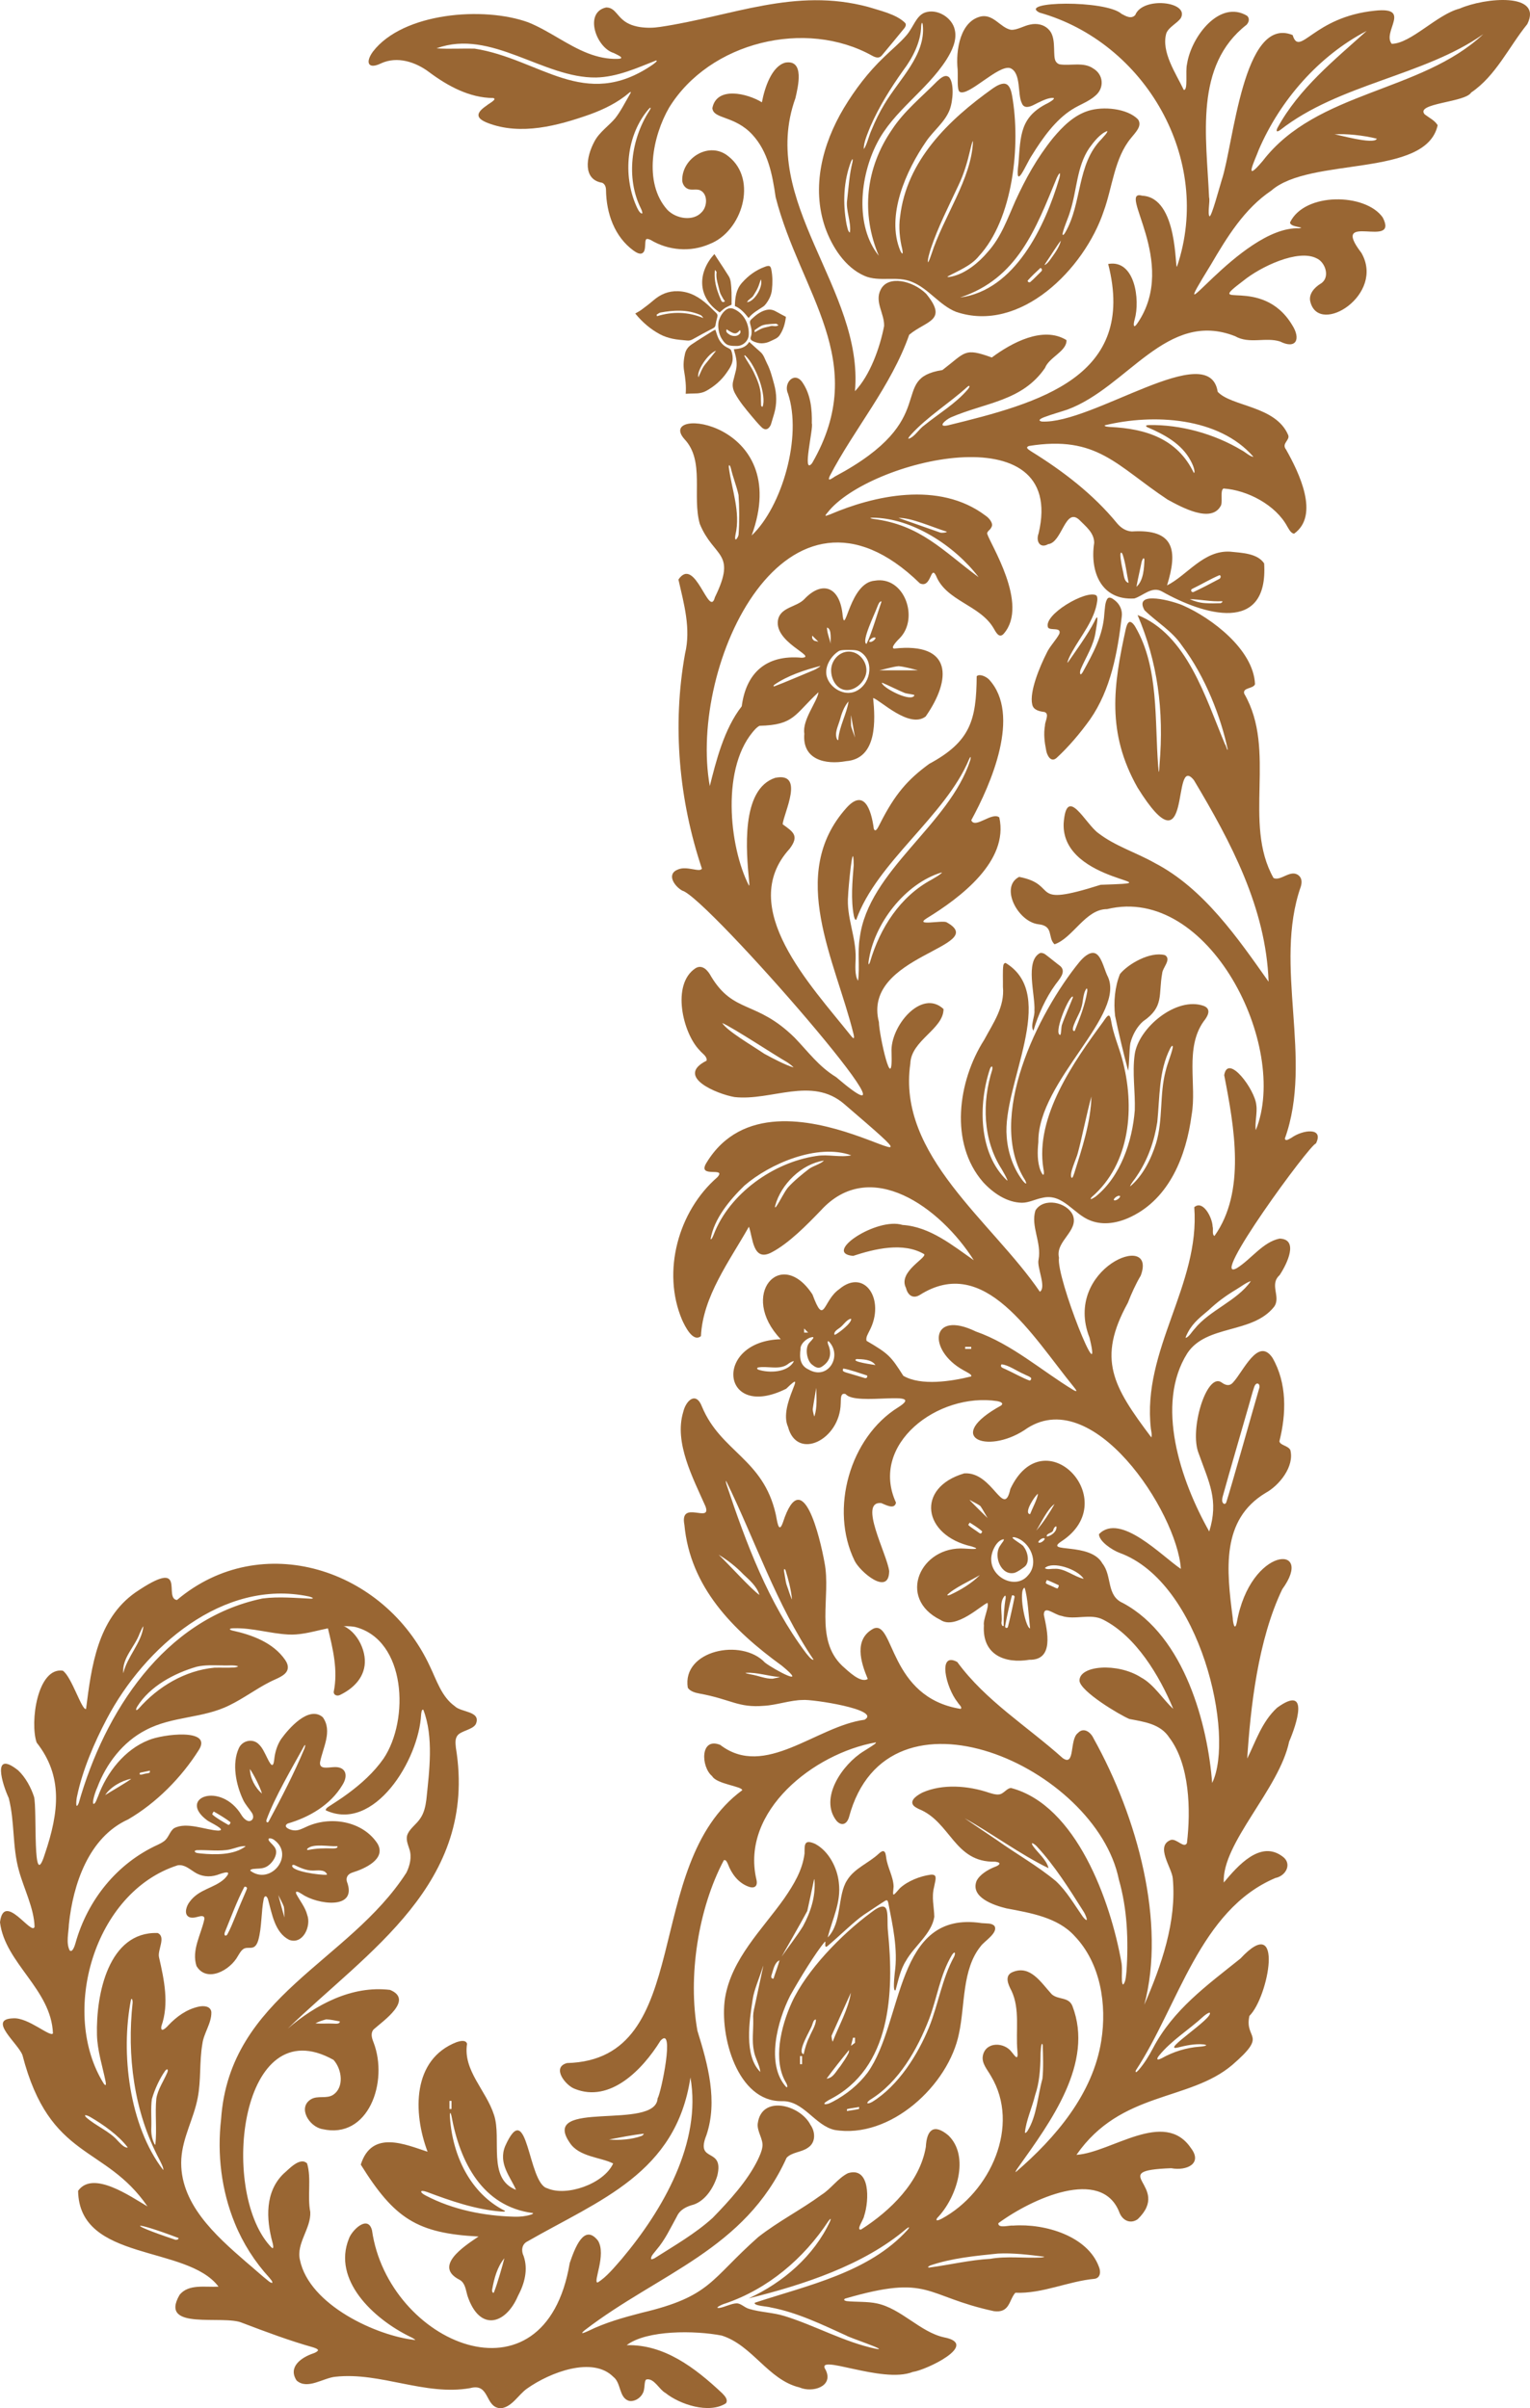 <?xml version="1.0" encoding="UTF-8"?>
<svg id="Layer_1" xmlns="http://www.w3.org/2000/svg" version="1.1" viewBox="0 0 429.059 675.416">
  <!-- Generator: Adobe Illustrator 29.3.1, SVG Export Plug-In . SVG Version: 2.1.0 Build 151)  -->
  <g id="Layer_1_copy_2">
    <g>
      <g>
        <path d="M332.903,17.828c1.219-7.61,9.158-18.006,16.822-13.396.703.67.614,1.62-.108,2.48-14.791,11.509-11.293,31.439-10.554,48.44.339.991-.51,4.598.142,5.342.642-.158,2.693-7.908,3.419-10.252,3.309-9.849,5.966-46.253,19.87-40.613,1.979,6.431,5.705-5.088,23.099-6.833,10.513-1.134,1.923,5.934,4.687,9.296,5.389-.058,12.691-8.255,19.041-9.879,7.126-3.115,23.432-4.594,18.98,4.352-5.207,6.423-8.804,14.497-15.738,19.183-1.67,2.822-15.82,2.953-13.032,6.129,1.275.974,2.826,1.699,3.633,3.043-3.233,14.806-35.752,8.753-46.658,18.342-7.532,5.065-12.415,13.042-16.916,20.733-14.656,23.847,8.215-10.905,24.724-10.16,1.184-.212.348-.222-.312-.395-.757-.197-2.118-.37-2.246-1.236,4.079-8.554,21.182-8.281,26.001-1.42,4.744,9.129-15.148-2-5.992,9.92,6.754,11.664-11.705,23.343-14.269,13.865-.664-2.208,1.09-4.153,2.879-5.226,2.77-1.72,1.291-6.072-1.2-7.112-5.166-2.629-15.631,2.33-20.572,6.357-11.372,8.63,5.23-1.844,13.76,12.369,2.496,3.904,1.141,6.901-3.391,4.617-4.099-1.298-8.62.802-12.616-1.487-19.167-7.543-30.1,14.29-46.976,20.571-1.897.642-4.405,1.339-6.261,2.039-1.266.44-2.289,1.035-.988,1.324,14.211.813,47.009-23.483,49.348-8.338,3.913,4.195,16.261,3.887,19.761,12.116.601,1.482-1.963,2.336-.591,4.077,3.647,6.468,9.486,18.42,2.267,23.59-.895-.062-1.457-1.256-1.92-1.999-3.21-5.998-11.142-10.222-17.9-10.662-.944.581-.247,3.178-.657,4.667-2.584,5.342-11.244.495-15.032-1.571-14.364-9.526-19.701-18.097-38.86-15.024-1.204.473-.004,1.051.636,1.521,8.871,5.486,17.415,12.003,24.133,20.23,1.068,1.236,2.43,2.141,4.093,2.225,12.017-.767,12.889,5.393,9.865,15.126,5.664-2.831,10.244-9.926,17.733-9.461,3.183.338,7.62.429,9.499,3.299,1.232,19.956-16.986,14.452-28.633,7.876-2.821-1.601-5.233,1.163-7.763,1.954-9.252.578-12.523-7.459-11.266-15.612-.019-2.854-2.362-4.588-4.241-6.501-3.929-3.48-4.742,6.451-8.674,6.881-2.244,1.287-3.52-.749-2.671-3.034,8.107-34.235-47.752-20.531-59.156-5.869-1.28,1.454-.307.869.764.522,11.95-5.12,30.401-9.511,43.49.366.994.654,2.336,2.187,1.674,3.255-.387.874-1.139,1.014-1.21,1.781.744,2.769,11.864,19.803,4.679,28.073-1.325,1.522-2.251-.491-2.875-1.538-3.83-6.54-13.314-7.588-16.146-14.746-1.574-3.072-1.265,3.7-4.519,2.175-37.314-36.413-65.057,22.62-58.912,56.862,1.711-6.801,3.96-15.987,8.961-22.382,1.202-9.26,6.775-14.538,16.808-13.615,4.762-.199-8.472-4.444-6.516-11.108,1.043-3.106,5.102-3.146,7.225-5.286,4.997-5.332,10.097-3.683,10.803,4.738.726,5.354,2.018-9.455,8.999-9.954,8.278-1.383,12.491,10.5,7.007,16.102-.476.481-2.783,2.737-1.598,2.945,16.448-1.84,16.114,8.652,8.853,19.04-4.595,3.517-12.759-4.619-14.733-5.187.588,5.991,1.275,17.039-7.591,17.717-5.713,1.047-12.35-.344-11.707-7.716-.632-3.858,3.653-9.001,3.977-11.622-6.746,6.241-6.736,9.199-16.539,9.421-.374.196-.713.46-1.026.765-9.968,10.312-7.498,33.293-1.936,44.055.198.025.046-.965.04-1.237-.797-8.254-2.391-25.737,7.283-28.981,8.45-1.75,2.424,9.862,2.122,13.011,2.908,2.132,4.763,3.164,1.954,6.881-15.017,16.465,5.931,38.259,17.146,52.377.815,1.042,1.111,1.013.79-.375-5.036-20.604-18.708-44.772-2.011-63.459,4.844-5.403,6.929.118,7.685,5.859.538,1.303,1.36-.786,1.74-1.449,4.16-8.246,7.751-12.368,13.805-16.777,11.616-6.26,13.199-12.313,13.309-24.567.74-.755,2.555.016,3.453.904,9.089,9.858.535,29.372-4.976,39.482,1.041,2.521,5.796-2.434,7.861-.801,2.715,12.237-10.833,22.467-20.346,28.294-3.629,2.283,4.216.5,5.522,1.097,12.602,6.923-23.822,9.176-18.938,28.018.029,3.426,3.983,21.364,3.543,8.452-.421-7.214,8.406-17.918,14.581-12.111,0,5.659-9.12,8.764-9.311,15.3-3.761,25.743,22.948,44.316,36.327,63.993,1.927-1.245-.93-6.941-.364-9.016.895-4.884-2.257-9.313-.885-13.78,2.248-3.723,8.783-2.406,10.487,1.278,1.769,4.504-4.975,7.291-3.879,11.963-.891,5.46,12.617,39.091,8.565,22.439-7.616-19.424,19.177-30.277,14.359-17.407-1.375,2.29-2.651,5.13-3.603,7.6-8.708,15.832-4.212,23.425,6.578,37.769.235-.688-.025-1.705-.135-2.469-2.515-22.212,13.844-40.241,12.174-62.093,2.437-2.136,5.063,2.9,5.148,5.43.26.765-.247,2.235.518,2.635,8.829-12.391,5.585-30.435,2.729-45.099,1.017-6.216,8.665,4.073,9.006,8.414.328,2.051-.475,5.129-.144,7.002,9.509-23.376-13.183-68.936-41.687-61.983-6.069-.043-9.591,8.126-14.761,9.866-2.017-1.933-.098-5.165-4.558-5.628-5.769-.728-10.842-10.496-5.366-13.274,11.573,2.218,2.097,8.795,22.869,2.213,23.017-.765-11.015-.088-10.386-17.176.789-11.193,6.1.18,9.804,2.746,4.697,3.607,10.569,5.384,15.687,8.287,13.853,7.173,23.489,21.319,31.982,33.325-.723-20.696-10.591-39.211-20.937-56.517-6.454-8.06-.147,27.233-15.814,2.07-8.752-15.497-6.742-28.729-3.314-44.396.178-.763.492-1.97,1.148-2.071.569-.009,1.274.861,1.596,1.486,6.594,11.36,5.345,26.049,6.361,39.048.092.228.067,1.597.209,1.506.056,0,.165-1.523.161-1.952,1.325-15.382-.606-29.02-6.153-42.012,13.834,5.474,19.014,23.078,24.527,36.27.253.147.577,1.839.769,1.485-1.852-8.823-6.171-20.367-12.901-29.255-2.731-4.043-7.067-6.542-10.45-9.853-3.272-5.795,8.476-2.462,11.033-1.227,7.637,3.394,19.518,12.172,19.96,21.97-.455,1.348-3.572.896-3.019,2.677,9.216,15.939-.509,36.189,8.208,51.691,2.061.973,4.809-2.591,7.067-.71.893.76.927,1.891.603,3.054-7.831,22.298,3.578,48.345-4.492,70.737.24.916,1.285.029,1.839-.22,3.163-2.28,9.234-3.062,6.865,1.615-1.403-.163-30.529,39.584-22.132,34.918,3.989-2.493,7.29-7.324,11.946-8.265,5.455.142,2.134,7.052.012,10.248-2.985,2.693.482,6.101-1.565,8.895-6.089,7.652-18.919,4.88-24.305,12.989-9.077,14.343-1.96,35.678,6.135,50.011,2.74-8.846-.074-13.74-2.964-21.904-2.677-6.59,2.19-22.59,6.319-19.973,1.03.774,2.267,1.32,3.341.054,2.886-3.096,7.004-12.833,11.034-6.895,4.124,7.156,3.884,15.729,1.945,23.429.23,1.148,2.42,1.184,3.067,2.44,1.191,4.597-3.083,9.941-6.978,12.056-12.455,7.552-10.938,21.44-9.162,35.129,0,.871.52,3.958,1.13,1.164,3.824-21.464,22.036-22.085,12.747-9.31-6.869,14.292-8.923,33.438-9.83,47.488,2.356-4.711,4.077-10.293,8.381-14.254,9.332-6.766,5.358,4.918,3.376,9.51-2.785,13.332-18.894,28.453-18.334,39.523,3.952-4.733,10.297-11.998,16.495-7.3,2.732,1.966,1.014,5.41-2.009,6.019-21.245,8.989-27.171,35.715-39.143,53.96-.175.658.074.676.727-.042,1.606-1.824,2.911-3.967,4.059-6.134,5.705-10.873,15.013-17.554,24.554-25.197,12.409-13.355,7.864,10.868,2.509,16.085-1.489,6.798,5.45,4.895-4.808,13.765-12.131,10.29-31.224,7.249-43.692,25.212,9.81-.649,24.634-12.97,32.113-1.879,3.304,4.31-1.162,6.446-5.551,5.626-18.821.706.399,4.873-9.388,14.303-2.117,1.479-4.371.3-5.192-2.05-5.047-12.605-24.467-3.761-33.891,3.172-.117,1.57,3.079.516,4.147.668,9.002-.645,20.881,2.967,24.052,11.536.55,1.267.512,3.068-1.142,3.382-7.545.693-14.63,4.222-22.284,3.915-1.807,1.99-1.515,5.767-6.015,5.167-19.719-4.268-17.774-10.498-41.74-3.522-.445.285-.29.555.423.703,2.618.279,5.882.066,8.559.657,6.824,1.477,12.101,8.039,18.778,9.502,10.2,1.971-5.162,9.247-8.775,9.703-8.585,3.44-27.734-5.52-24.406-.54,2.255,4.621-3.701,6.477-7.373,4.881-8.774-2.111-13.162-11.823-21.796-14.545-7.429-1.456-21.025-1.604-26.656,2.701,10.399-.271,18.978,6.131,26.803,13.489.768.789,1.71,1.825,1.039,2.804-4.714,3.062-12.981.325-16.985-2.915-1.691-.865-3.192-4.273-5.347-3.758-.704.451-.275,2.517-.963,3.815-.668,1.43-2.432,2.51-3.923,2.17-2.814-.872-2.139-5.017-4.336-6.702-5.806-5.889-17.79-1.286-24.182,3.239-2.489,1.719-4.192,5.179-7.36,5.549-4.63-.097-2.966-7.162-8.608-5.657-12.687,2.247-25.162-4.559-37.767-3.186-3.378.279-7.912,3.765-10.931,1.058-2.448-3.734,1.16-6.431,4.763-7.638.38-.122.997-.452,1.183-.706.322-.442-.896-.826-1.375-.975-6.437-1.803-13.347-4.385-19.746-6.822-5.314-2.418-23.53,2.377-17.668-7.835,2.475-3.194,7.239-2.13,10.944-2.353-8.834-11.762-39.084-6.867-39.374-26.87,4.15-5.853,14.706,1.607,19.453,4.372-11.938-17.411-27.383-12.796-35.052-42.417-1.186-3.292-9.936-10.102-2.621-10.331,4.202-.331,10.494,5.459,11.166,4.213-.471-12.375-13.449-19.667-14.848-31.148,1.067-8.81,8.929,3.948,9.69,1.269-.119-5.175-3.025-10.769-4.371-15.729-1.908-6.732-1.128-13.571-2.869-20.39-1.755-3.758-4.901-13.734,2.641-7.762,2.07,1.942,3.622,4.843,4.454,7.428.915,3.601-.531,27.299,3.008,16.108,4.071-11.981,5.09-21.984-2.283-31.342-1.931-5.678.227-21.147,7.329-20.153,2.473,1.614,5.41,11.377,6.533,10.722,1.513-11.855,3.174-25.134,13.826-32.645,14.938-10.169,7.712,1.639,11.668,2.108,23.623-19.946,58.18-8.85,70.906,18.545,1.916,3.955,3.291,8.577,6.986,11.217,1.78,1.814,7.485,1.34,5.922,5.029-.873,1.615-4.138,1.843-5.176,3.241-.701.996-.533,2.14-.419,3.409,6.213,38.118-24.799,57.059-47.138,78.754,7.857-6.724,17.97-12.145,28.678-10.848,6.668,2.775-1.799,8.595-4.611,11.087-.908,1.047-.516,2.396-.028,3.61,4.277,11.087-1.441,27.317-14.336,24.342-3.691-.642-7.05-6.053-3.173-8.383,1.896-1.114,4.386-.012,6.235-1.261,3.034-2.06,2.493-7.034.07-9.76-26.067-14.618-32.001,36.22-17.931,52.043.282.337.539.599.719.703.54.327.217-1.166.082-1.553-1.788-6.647-2.12-14.188,3.105-19.272,1.351-1.108,4.62-4.88,6.604-2.883,1.263,4.252.018,9.153.895,13.629.218,4.643-3.976,8.751-2.902,13.423,2.599,12.677,21.614,21.345,32.307,22.467.161-.119-1.085-.787-1.456-.935-10.399-5.104-21.765-15.958-17.121-27.482.782-2.308,5.316-6.828,6.476-2.366,4.486,31.666,48.483,50.729,55.453,9.191,1.409-4.078,3.988-11.246,7.909-6.289,2.459,3.941-1.515,11.832-.087,11.745,2.413-1.409,4.828-4.402,6.798-6.644,11.511-13.691,22.437-32.67,19.227-50.856-4.024,26.917-25.516,34.376-45.745,46.003-1.589.792-1.742,2.636-1.024,4.106,1.295,3.769.276,7.678-1.638,11.254-3.4,7.896-10.735,10.098-14.135-.183-.467-1.578-.59-3.514-2.17-4.422-7.345-3.726.908-9.223,5.301-12.147-17.224-.901-23.588-5-33.034-20.167,3.094-9.86,12.503-5.64,18.733-3.61-4.151-11.043-4.306-25.927,8.163-30.751.925-.306,2.582-.725,2.906.478-1.185,7.477,5.357,13.022,7.571,19.979,2.21,6.695-1.952,17.829,6.159,20.974-1.56-3.663-5.038-7.354-3.046-12.242,6.416-14.331,6.31,10.493,11.824,11.811,5.341,2.386,15.821-1.197,18.468-6.953-3.386-1.768-9.63-1.804-12.208-5.875-8.451-12.31,24.207-3.19,24.672-12.409.936-1.314,4.972-20.713.807-16.161-5.103,8.256-14.188,17.495-24.049,13.507-2.568-.936-6.601-6.035-2.158-7.23,36.211-.938,20.517-55.481,49.131-76.522-.01-1.107-7.205-1.703-8.439-3.945-3.153-2.578-3.433-11.037,2.26-8.769,12.55,9.632,26.934-5.235,40.484-7.051,4.872-2.844-14.917-5.815-17.314-5.537-3.454.021-7.446,1.453-10.9,1.63-7.252.615-9.241-1.831-18.076-3.433-1.193-.206-2.677-.656-3.28-1.632-1.697-10.485,15.118-14.024,21.647-7.048,2.717,2.078,12.428,7.196,4.772.903-13.962-10.126-25.768-22.198-27.374-39.558-1.404-7.215,7.748-.211,5.907-5.185-3.53-7.995-8.822-17.872-6.244-26.416.768-3.306,3.612-5.912,5.281-1.498,5.274,12.655,17.118,14.549,20.654,30.054.359,1.434.769,6.049,2.041,2.355,5.495-16.858,10.461,4.62,11.652,11.265,1.896,9.587-2.881,21.431,4.948,28.957,1.704,1.51,5.202,5.004,7.181,3.704-1.951-4.648-3.983-11.15,1.616-14.127,5.837-2.491,4.261,19.298,24.421,22.52.645-.369-.598-1.354-.84-1.852-3.343-4.181-5.653-14.321-.098-11.298,7.955,10.872,19.574,17.994,29.567,26.949,3.586,2.539,1.83-5.236,4.279-7.039,1.622-1.742,3.613-.187,4.381,1.523,12.355,22.163,20.325,51.741,14.226,74.7,4.815-11.042,9.102-23.375,7.99-35.398-.191-2.968-5.088-9.177-.501-10.845,1.651-.381,3.65,2.516,4.467.897,1.115-9.285.764-22.052-4.93-29.562-2.514-3.881-7.055-4.438-11.209-5.237-2.757-1.158-13.68-7.678-13.991-10.704-.127-4.352,10.678-5.173,17.265-.951,3.679,1.991,6.172,6.246,9.023,8.806-3.837-9.242-10.442-20.334-19.628-25.001-3.598-1.874-7.912.205-11.73-1.075-2.026-.31-4.891-3.133-4.928-.322.983,4.667,2.946,12.778-4.06,12.64-6.829,1.126-13.286-1.335-12.747-9.663-.286-1.599,1.563-5.315.997-6.285-1.51.43-8.907,7.689-13.195,4.753-12.328-6.08-5.574-20.824,6.773-19.994,1.272.071,5.266.407,2.011-.593-13.769-3.079-15.758-16.486-2.107-20.495,8.024-.568,11.059,12.975,12.932,4.379,9.484-20.173,31.849,3.197,14.347,14.671-5.213,3.424,8.137.112,11.476,6.225,2.784,3.471,1.029,9.021,5.74,11.081,17.47,9.374,23.821,34.441,25.033,50.473,6.437-13.227-3.143-56.294-26.008-64.555-2.071-.794-5.703-3.204-5.736-5.227,5.988-6.169,17.753,6.276,22.971,9.74-1.032-15.868-24.986-52.612-43.924-38.883-10.592,6.833-22.629,1.955-6.538-6.905.996-.756-.352-1.138-.997-1.259-16.684-2.566-35.951,12.126-28.426,28.472-.413,2.052-2.913.601-4.132.119-6.52-.628,1.613,14.269,2.218,19.065-.059,7.153-8.197.19-9.686-2.872-7.079-14.466-1.334-34.628,12.215-43.049,8.272-5.218-11.935-.21-14.735-3.713-1.575-.52-1.302,1.52-1.384,2.625-.207,10.24-12.27,16.149-14.781,6.566-2.805-6.206,6.122-17.145-.503-10.691-18.366,9.175-20.577-13.36-1.532-13.89-11.875-12.433.048-26.079,8.895-12.551,3.404,9.155,2.871,1.734,7.497-1.475,7.124-6.04,13.063,2.987,8.473,11.686-.427.901-1.07,1.804-.805,2.794,6.225,3.645,6.805,4.307,10.307,9.805,4.939,2.906,13.551,1.54,18.961.197.644-.416-1.292-1.288-2.173-1.797-10.028-5.606-9.199-17.001,3.538-10.83,10.106,3.534,18.541,11.062,27.36,16.41,1.352.771.812.007.161-.805-11.943-14.676-25.022-37.379-43.236-25.839-1.894,1.148-3.355.085-3.852-1.959-2.344-4.523,5.84-8.393,5.098-9.486-5.848-3.457-13.885-1.508-19.926.482-8.73-.754,6.719-10.953,13.847-8.677,7.702.481,14.103,5.794,19.993,9.894-9.406-14.842-29.066-29.143-42.891-13.972-3.883,4.029-8.927,9.198-13.756,11.739-5.425,2.913-5.289-4.304-6.43-7.158-5.467,9.68-12.904,19.528-13.442,30.671-2.25,1.876-4.511-2.842-5.297-4.57-5.734-13.55-1.045-30.496,9.895-39.988,2.798-3.11-5.876.504-3.026-4.082,19.656-32.341,77.174,16.689,38.603-16.452-9.138-7.848-20.377-.798-30.771-1.951-4.899-.849-16.776-5.718-7.831-10.2.266-1.212-1.302-2.064-1.987-2.958-4.628-4.748-7.979-18.463-1.099-22.981,1.94-1.163,3.514.683,4.384,2.35,6.374,10.533,12.663,6.549,23.43,17.161,3.87,4.03,6.731,8.048,11.598,11.029,29.432,25.164-36.289-50.588-43.137-52.292-2.2-1.219-4.576-4.672-1.148-5.958,2.483-1.044,6.097.959,6.653-.224-6.438-19.211-8.356-40.11-4.727-60.263,1.701-7.054-.315-14.039-1.854-20.809,4.7-6.873,8.615,11.152,10.23,4.975,6.256-12.797-.333-11.016-4.238-20.575-2.219-7.827,1.45-17.639-4.273-23.745-8.508-9.482,30.609-5.356,18.816,26.994,8.501-8.043,14.247-27.754,10.173-39.843-1.353-2.969,1.973-6.518,4.22-2.858,2.17,3.308,2.57,7.375,2.48,11.256.534,1.186-2.871,14.803.08,11.156,16.517-28.572-3.318-47.627-10.228-74.602-.922-6.439-2.151-12.773-6.515-17.518-5.01-5.437-11.001-4.307-11.226-7.463,1.209-6.202,9.817-4.126,13.891-1.617.739-3.997,2.735-10.14,6.591-11.139,5.419-.89,3.55,6.745,2.814,9.953-10.469,29.127,19.219,53.632,16.691,82.204,4.2-4.407,6.976-12.101,8.172-18.265.131-3.457-2.725-6.792-.969-10.193,2.013-4.153,8.992-2.585,12.771,1.147,6.265,7.661-.007,7.492-4.765,11.487-5.038,14.396-15.498,26.532-22.281,39.627-.825,1.839.732.566,1.481.109,30.499-16.248,14.552-27.393,30.124-29.848,6.542-4.998,6.031-6.335,13.848-3.516,5.487-4.089,14.348-8.927,20.93-4.881.192,3.082-4.886,4.824-6.011,7.808-6.418,9.358-16.668,9.66-26.426,13.878-1.537.707-3.917,2.874-.8,2.227,25.648-6.27,53.053-13.601,44.936-45.255,7.49-1.359,8.998,10.05,7.436,15.538-.406,1.307-.466,2.97.844.964,11.542-17.061-6.038-37.697,1.309-35.649,10.121.565,9.07,21.052,9.713,19.867,10.189-30.106-8.987-62.903-38.551-71.216-6.372-3.171,18.541-3.635,23.002.35,1.217.664,2.731,1.536,3.84.322,2.065-5.275,15.29-3.798,12.776.861-1.093,1.535-3.351,2.462-4.067,4.262-1.503,5.192,2.689,11.246,4.888,15.871,1.272.25.411-5.214.915-7.203l.026-.171v-.005ZM383.19,8.708c-13.277,6.941-24.142,19.272-30.179,33.258-1.143,3.1-4.511,9.811,1.103,3.161,15.171-19.725,44.322-19.117,61.842-35.544-16.616,11.74-40.382,13.873-56.987,26.909-1.018.698-1.159.25-.721-.634,6.019-11.054,15.926-18.983,24.964-27.141l-.022-.009h0ZM386.041,38.881c-3.605-.917-8.696-1.455-11.874-1.198.8-.031,11.032,2.987,11.925,1.261l-.051-.062h0ZM254.816,123.05c1.715-.522,2.901-2.766,4.395-3.777,4.054-3.298,8.74-6.019,12.207-10.088.349-.375.87-1.4-.072-.757-5.092,4.648-11.262,8.397-15.877,13.473-.23.286-.828.877-.704,1.128l.051.021h0ZM351.472,128.082c-9.672-11.111-28.043-12.113-41.668-8.799-.138.39,1.056.41,1.438.461,10.121.453,18.96,3.338,23.527,12.854.146.077.221-.096.201-.43-.09-.99-.609-2.101-1.078-2.97-2.527-4.769-7.445-7.38-12.22-9.421-.68-.436-.018-.535.527-.572,8.905-.144,18.263,2.44,25.959,7.039.991.479,2.321,1.781,3.312,1.882l.002-.043h0ZM207.121,149.956c.268-3.577.213-8.098-.012-11.121-.525-2.467-1.587-4.996-2.161-7.553-.086-.251-.266-.922-.494-.784-.044.107-.065.031-.085.483.804,6.281,3.366,12.588,1.883,18.977-.023.221-.174.85-.058,1.221.135.451.727-.415.885-1.055l.042-.168ZM265.423,149.084c-4.093-1.266-9.911-3.935-13.442-3.824,2.08.739,9.669,3.41,11.601,4.075.408.222,2.109-.014,1.908-.208l-.068-.043h0ZM274.371,161.788c-6.57-8.605-18.572-16.583-29.742-16.593-.91.041-.582.188.231.332,13.261,1.665,19.523,8.923,29.483,16.286l.027-.024h.001ZM318.76,164.512c1.955-1.807,2.072-5.203,2.172-7.593-.231-.992-.759.442-.822.814-.396,2.049-1.04,4.658-1.409,6.806l.059-.027ZM316.485,163.395c-.539-2.555-.815-5.373-1.652-7.859-.07-.184-.28-.633-.477-.534-.104.046-.153.241-.164.53-.013,1.302.444,3.445.667,4.448.333,1.128.267,3.118,1.61,3.491l.015-.076h0ZM341.955,161.32c-2.477,1.042-5.177,2.658-7.557,3.799-.634.215-.389,1.054.253.937,2.161-.998,5.129-2.544,7.241-3.679.451-.173.567-.909.169-1.054l-.105-.002h-.001ZM342.648,168.608c-2.944.191-6.071-.523-8.989-.566,1.21.578,2.767,1.019,4.322,1.112,1.426.086,2.884.079,4.289.017.217-.048.704-.355.477-.538l-.099-.025ZM243.009,180.541c1.4-2.752,3.446-9.746,4.174-11.753.006-.088-.028-.145-.1-.146-.557.116-.894,1.152-1.095,1.634-.628,1.785-4.481,9.584-3.034,10.311l.055-.045h0ZM232.937,180.52c-.116-.8.457-4.109-1.022-4.522-.026,1.439.764,3.198,1.025,4.574l-.002-.052h-.001ZM229.495,179.977l-1.713-1.713c-.116.688.013,1.023.57,1.43l1.144.284h0ZM245.498,178.836c-.715-.372-1.996.914-1.715,1.14.715.372,1.996-.914,1.715-1.14ZM235.212,182.608c-2.401,1.504-4.338,4.862-3.168,7.701,1.138,2.841,4.684,4.837,7.655,3.682,4.381-1.724,5.646-8.225,1.86-10.969-1.074-.833-2.335-.699-3.701-.747-.998.004-1.942.011-2.512.267l-.133.066h0ZM229.945,186.796c-4.334,1.113-9.159,2.726-12.771,5.234-.27.235-.41.517-.016.453,2.642-.959,8.983-3.706,11.094-4.559.437-.154,2.01-1.103,1.767-1.131l-.074.004h0ZM246.56,187.989c.026-.003,9.26.033,10.858-.011-1.628-.403-3.839-1.008-5.414-1.141-1.549.122-3.804.838-5.416,1.145l-.028.008h0ZM256.398,194.933c-.34-.217-1.954-.329-2.683-.585-1.353-.52-4.942-2.307-6.254-2.844-.192-.035-.227.012-.068.241.803,1.509,8.223,5.307,9.047,3.244l-.042-.057h0ZM235.092,207.434c.223-3.656,2.357-7.19,2.868-10.716-1.275,1.416-1.994,3.524-2.488,5.388-.499,1.644-1.516,3.563-.737,5.254.124.181.255.269.319.169l.038-.095ZM239.779,206.854c-.188-1.039-.597-3.332-.824-4.587-.238-1.233-.343-2.111-.314-1.475.008.886-.009,1.868.019,2.74.117.714.853,2.5,1.12,3.332v-.01h0ZM240.632,274.997c.511-3.84-.194-8.068.467-11.94,2.39-18.973,25.128-31.645,31.007-49.894.235-.95.096-1.188-.351-.208-6.661,15.949-25.914,28.85-31.64,45.008-.389.122-.565-.697-.661-1.066-.888-4.626-.421-9.574-.052-14.245-.12-8.534-1.571,7.126-1.564,8.476-.552,6.088,2.295,11.666,2.111,17.732-.058,1.886-.305,4.61.649,6.161l.033-.024h.001ZM264.039,244.688c-10.191,3.076-19.063,14.428-20.479,25.116-.08.923.145.77.424-.013,2.771-9.492,8.432-18.371,17.278-23.098.986-.623,1.991-1.089,2.816-1.874.04-.058.044-.097.009-.117l-.047-.014h0ZM222.508,299.329c-.278-.345-1.357-1.171-1.913-1.509-3.176-1.781-14.788-9.464-18.066-10.916,1.323,2.187,8.228,6.224,11.83,8.647,2.425,1.331,6.002,3.191,8.168,3.819l-.019-.041h0ZM229.038,324.188c3.139-.515,6.685.5,9.687-.168-9.511-3.429-22.896,2.375-29.948,8.474-4.286,4.147-8.51,9.365-9.493,14.954.194.51.783-.999.891-1.279,4.38-11.374,16.638-20.155,28.683-21.958l.179-.022h0ZM230.998,325.504c-6.206.938-12,6.61-13.622,12.684-.118.52.019.588.367.101,1.118-1.669,2.056-3.741,3.171-5.182,1.704-1.918,4.049-3.807,6.021-5.326,1.186-.825,3.134-1.31,4.103-2.256l-.04-.021h0ZM350.737,359.308c-1.277.386-2.865,1.64-4.124,2.375-3.004,1.802-5.262,3.491-7.683,5.761-3.088,2.569-4.881,4.037-6.328,7.315-.104.255-.129.425-.059.464.936-.332,1.713-1.765,2.442-2.507,4.187-5.252,11.907-7.859,15.764-13.373l-.012-.035h0ZM234.116,374.372c1.025-.478,3.585-2.51,4.252-3.598.16-.274.429-.613.259-.932-1.254.244-2.112,1.822-3.122,2.535-.544.415-1.871,1.159-1.449,1.984l.059.011h0ZM226.637,373.73l-1.142-1.142v1.142h1.142ZM228.051,375.013c-1.247-.142-3.681,1.665-3.562,3.353-.318,2.431-.131,4.622,2.261,5.72,5.471,3.184,9.617-3.848,5.646-7.904-.319-.181-.356.245-.179.827,1.134,2.647.639,4.822-1.887,6.372-.95.536-1.841-.033-2.657-.703-1.428-1.161-1.971-4.562-.79-5.981.304-.414,1.341-1.333,1.209-1.636l-.041-.047h0ZM272.36,377.734h-1.713v.569h1.713v-.569ZM245.448,382.776c-1.116-1.547-3.548-1.562-5.206-1.63-2.035.717,4.977,1.619,5.248,1.695l-.043-.065h.001ZM222.576,381.765c-.309-.035-1.116.408-1.465.688-2.373,1.948-5.852.551-8.565,1.075-.333.166-.229.462.083.596,3.136,1.034,8.311.811,9.996-2.323l-.049-.035h0ZM280.786,382.725c-.397.778.553.952,1.154,1.262,1.891.846,5.058,2.615,6.745,3.183.153.03.312-.055.412-.247.1-.189.102-.428-.05-.575-.522-.401-1.29-.634-1.903-.972-1.959-.829-4.372-2.582-6.278-2.74l-.08.09h0ZM236.44,383.885c-.052.156-.172.546.056.697.172.131.436.22.671.313,1.833.523,3.601,1.076,5.406,1.61.301.031.576-.072.637-.415.04-.171-.014-.287-.136-.35-1.658-.523-4.871-1.672-6.591-1.923l-.043.067h0ZM352.451,388.038c-.292.081-.542.433-.707.869-.626,1.81-1.183,4.108-1.775,6.068-2.201,7.734-4.95,16.999-7.073,24.692-.079.31-.148.629-.163.932-.097.921.659,1.639,1.128.826,1.511-4.676,7.551-26.242,9.244-32.018.218-.501.113-1.422-.549-1.389l-.105.021h0ZM228.42,397.102c.796-2.475.518-5.332.483-7.884-.145.834-.872,5.029-.989,6.001.011.491.161,1.053.287,1.565.102.385.15.51.188.407l.032-.088h0ZM228.13,465.433c-10.389-15.38-16.426-33.571-24.499-50.102-.109-.003-.067.386.086.94,5.514,16.534,11.767,33.281,22.289,47.315.511.6,1.502,2,2.118,1.902l.006-.055ZM288.895,424.601c.602-1.582,1.983-4.077,2.183-5.635-.583.12-4.179,5.435-2.235,5.691l.052-.056h0ZM276.915,425.694c-.593-.964-1.347-2.422-1.984-3.315-.788-.61-2.18-1.233-3.059-1.75.151.296,4.32,4.359,5.068,5.113l-.025-.048h0ZM290.628,429.215c1.851-2.014,3.849-5.189,5.101-7.391-2.019,1.353-3.909,5.601-5.136,7.422l.035-.031ZM271.931,427.059c-.023.072-.441.485-.361.662.771.742,1.989,1.418,2.915,2.125.244.152.385.298.64.221.115-.121.334-.421.284-.591-.913-.866-2.427-1.802-3.454-2.451l-.025.034h.001ZM293.625,430.914c.969-.13,2.142-.966,2.526-1.918.497-1.516-.549-.9-.815.181-.17.848-2.008.804-1.782,1.74l.071-.002h0ZM281.43,431.698c-2.037.269-3.576,3.721-3.459,5.749.082,5.141,6.936,8.374,10.263,4.43,3.356-3.533.668-9.665-3.701-10.738-2.194-.272,2.49,2.066,2.563,2.684,1.164,1.468,1.738,4.391.218,5.587-.852.635-1.753,1.319-2.76,1.692-3.802.971-5.972-4.594-4.201-7.426.469-.818,1.359-1.733,1.126-1.945l-.05-.033h0ZM292.937,431.459c-.715-.372-1.996.914-1.715,1.14.715.372,1.996-.914,1.715-1.14ZM212.947,447.223c-.747-2.344-2.732-4.058-4.488-5.691-1.968-2.081-4.563-4.11-6.926-5.495,2.798,2.642,9.316,9.868,11.43,11.269l-.017-.083h.001ZM303.866,442.723c-1.782-2.658-8.667-4.994-10.861-2.953.564.548,1.798.166,2.56.222,2.889-.295,5.636,2.225,8.302,2.785v-.054h0ZM222.091,448.478c-.252-2.705-1.035-5.609-1.823-8.164-.523-.702-.458.251-.346.67.192.995.348,2.337.605,3.309.467,1.251,1.184,3.665,1.569,4.28l-.005-.094h0ZM274.751,441.762c-2.498,1.476-7.481,3.764-9.126,5.572.116.204.558.036.797-.037,2.898-1.331,6.022-3.189,8.328-5.518l.002-.017h-.001ZM293.561,443.158c.014.033-.354.601-.279.843.377.395,1.24.587,1.775.888.555.198.99.547,1.5.602.156-.091.312-.545.375-.75.033-.193-.222-.213-.47-.362-.657-.302-2.212-1.04-2.892-1.251l-.01.029h0ZM288.86,456.63c-.379-3.32-.658-8.742-1.53-11.356-1.803.605.081,10.938,1.502,11.422l.028-.066ZM73.714,448.292c4.449-.568,9.11-.125,13.567.073.997-.092.145-.41-.699-.635-24.078-5.039-46.073,14.297-56.609,34.294-3.568,6.761-6.846,14.459-8.341,21.667-.23.796-.571,4.334.455,1.981,7.197-25.43,23.901-51.569,51.442-57.351l.185-.028h0ZM281.461,455.912c-.034-2.541.132-5.231.566-7.744-.003-.191.053-.674-.213-.652-1.841,1.855-.584,5.303-.975,7.574-.043.333.205,1.15.589.917l.034-.095h0ZM283.758,447.52c-.715,2.596-1.402,5.884-1.868,8.405-.049.29.021.696.405.641.152-.019.279-.117.35-.257.545-2.078,1.572-6.771,1.861-8.39.091-.346-.396-.612-.674-.477l-.074.078h0ZM34.599,469.208c1.041-4.562,5.138-8.505,5.615-13.104-.44.438-.723,1.4-1.073,2.047-1.355,3.759-4.993,6.886-4.564,11.096l.022-.04h0ZM91.348,507.627c-.017-.347.392-.639.691-.865,1.721-1.136,3.647-2.341,5.403-3.648,3.803-2.786,7.404-6.023,10.115-9.901,7.317-10.897,6.349-33.313-8.013-36.937-6.328-1.094-12.494,2.518-18.791,2.125-5.055-.28-10.043-1.881-15.123-1.746-.606-.034-1.96.175-.579.613,5.573,1.224,11.534,3.361,14.932,8.291.531.785.928,1.762.644,2.692-.533,1.799-3.231,2.547-4.998,3.486-3.857,1.956-7.33,4.594-11.223,6.484-7.476,3.776-16.033,3.021-23.508,6.977-6.457,3.311-11.14,9.487-13.646,16.185-.45.911-1.614,4.345-.98,4.557.614-.222.918-1.554,1.241-2.181,2.446-6.676,7.473-13.114,14.176-15.736,3.879-1.656,17.947-3.407,14.095,2.726-4.886,7.775-11.949,14.915-19.858,19.519-11.093,5.02-15.441,18.259-16.608,29.435-.07,2.295-.861,5.259.235,7.319.781.677,1.413-1.352,1.61-2.04,3.383-12.122,11.679-22.435,23.144-27.635.541-.262,1.078-.532,1.547-.874,1.435-.91,1.724-2.934,2.996-3.755,3.516-1.843,8.841.536,12.336.69,2.728-.071-2.606-2.434-3.104-2.893-8.443-6.304,3.847-11.04,9.642-1.46.555.93,1.771,2.178,2.781,1.474.618-.401.632-1.327.139-2.1-.817-1.249-1.902-2.373-2.514-3.757-1.943-4.149-3.147-10.023-1.162-14.352.97-2.218,3.969-2.876,5.661-1.072.972.922,1.624,2.425,2.349,3.873.503,1.035,1.069,2.032,1.421,1.876.375-.167.422-1.066.504-1.541.205-2.021.822-4.039,1.908-5.692,2.118-2.959,7.782-9.522,11.701-6.164,2.809,3.907.003,8.572-.767,12.651-.2,1.965,1.935,1.474,3.667,1.361,3.553-.302,4.359,2.229,2.614,4.996-3.353,5.614-9.303,9.053-15.353,10.817-1.576.916.781,1.98,2.13,1.927,1.042-.013,2.02-.522,2.963-.949,6.79-3.234,15.947-1.729,20.107,4.671,2.519,4.366-3.728,7.062-6.996,8.076-1.175.354-1.957,1.244-1.602,2.545,3.146,8.177-8.471,6.382-12.53,3.553-.476-.239-1.031-.754-1.625-.698-.165.061-.171.298-.017.662,1.016,1.899,2.508,3.713,3.038,5.811,1.201,3.087-1.142,8.456-5.043,7.022-4.084-2.054-4.821-7.377-5.954-11.381-.274-.869-.874-1.267-1.174-.19-.758,3.637-.522,8.095-1.546,11.671-.186.625-.468,1.305-.951,1.717-.644.601-1.649.347-2.495.469-1.111.158-1.675,1.331-2.239,2.207-2.207,4.11-8.775,7.619-11.632,2.857-1.468-4.48,1.31-8.899,2.193-13.126.156-1.27-1.18-.857-1.909-.668-.812.221-1.886.405-2.567-.077-1.265-.85-.523-3.01.32-4.097,2.65-3.691,6.92-3.799,9.837-6.537,2.579-2.718-.411-1.641-2.102-1.038-2.197.695-4.49.449-6.421-.847-1.415-.905-2.83-2.165-4.631-1.87-23.548,7.512-33.12,41.528-20.689,61.294.737.886.562-.194.474-.669-.879-4.286-2.307-8.653-2.42-13.058-.292-11.496,3.266-28.989,17.003-28.582,2.456,1.057-.076,4.76.394,6.787,1.441,6.332,2.889,13.025.672,19.333-.351,2.066,1.335.485,1.939-.218,2.303-2.442,5.164-4.543,8.597-5.259,1.355-.295,3.327-.139,3.474,1.574.069,3.119-2.178,5.92-2.528,8.941-.86,4.957-.327,10.112-1.299,15.066-1.107,5.851-4.198,10.974-4.599,17.104-.699,12.356,9.567,21.477,18.122,28.902,2.286,1.906,4.333,3.814,6.496,5.522.187.131.361.234.504.299.215.098.359.107.401.02.058-.451-.507-.929-.811-1.368-4.152-4.533-7.424-9.687-9.708-15.298-3.766-9.185-4.99-19.366-3.846-29.217,2.365-34.481,35.853-44,51.964-69.108,1.022-2.072,1.559-4.481.83-6.628-.441-1.389-1.136-2.908-.424-4.325.744-1.559,2.419-2.661,3.438-4.19,1.106-1.551,1.508-3.452,1.75-5.31.813-7.937,2.125-17.594-.854-25.243-.478-.189-.536.834-.609,1.295-.615,12.803-13.199,33.214-26.734,26.916l-.016-.086v-.002ZM66.698,467.286c-1.208-.39-2.929-.111-4.272-.212-2.464-.013-4.96-.185-7.319.385-6.147,1.796-13.062,5.39-16.657,11.208-.278.445-.602,1.494.39.582,5.508-6.301,13.108-10.75,21.271-11.534,1.715-.055,3.726.057,5.465-.056.659-.057,1.185-.198,1.146-.334l-.025-.039h.001ZM218.534,470.32c-3.025-.219-6.264-1.342-9.289-1.166-.689.052.938.352,1.159.414,2.491.424,4.191,1.286,6.256,1.236.572-.106,1.518-.307,1.87-.399.176-.048.19-.066.1-.076l-.095-.009h-.001ZM314.547,550.802c.188,1.55-.016,3.247.084,4.79.051.677.21,1.062.413.934.706-.9.709-2.447.852-3.593.303-4.327.348-8.716.047-13.03-.305-4.32-.988-8.6-2.179-12.765-6.366-31.576-64.944-57.875-75.696-17.443-.67,2.122-2.193,2.44-3.499.943-4.917-6.326,1.679-15.819,7.605-19.473,1.053-.69,2.124-1.3,3.065-1.988.354-.272.493-.458.347-.507-17.307,3.06-37.893,19.196-33.49,38.354.521,1.998-.518,2.76-2.282,2.06-2.792-1.058-4.665-3.543-5.717-6.378-.265-.522-.541-1.242-1.119-.982-7.213,13.602-10.116,32.696-7.397,47.834,2.923,9.4,5.759,19.67,2.516,29.27-3.215,8.027,5.083,3.087,3.043,11.413-1.092,3.52-3.384,6.889-6.546,8.03-1.988.528-3.89,1.367-4.794,3.376-1.782,3.229-3.328,6.58-5.687,9.305-.547.775-1.629,1.706-1.531,2.597.223.183.679-.093.938-.188,5.567-3.547,11.452-6.905,16.344-11.349,4.706-4.845,9.638-10.249,12.574-16.121.567-1.22,1.17-2.459,1.353-3.746.371-2.152-1.6-4.385-1.287-6.648,1.1-8.059,11.901-5.171,14.77.415,1.42,1.996,1.536,5.015-.72,6.437-1.741,1.28-4.494,1.213-5.971,2.818-11.663,25.773-35.766,32.366-56.567,48.324-.527.437-.864.774-.723.827.088.047.396-.041.826-.215.014-.002.566-.237.878-.382,4.735-2.337,9.833-3.758,14.932-5.08,19.545-4.62,19.204-9.286,32.693-21.231,5.613-4.407,12.016-7.656,17.765-11.869,2.715-1.718,4.532-4.603,7.389-6.049,6.247-1.975,6.037,7.555,4.543,12.012-.107.985-2.375,4.015-.864,3.789,8.26-5.255,16.516-13.33,18.176-23.167.251-4.862,2.258-6.638,6.31-3.254,6.089,5.848,2.402,17.531-3.161,23.222-.608,1.102.703.447,1.3.16,13.623-7.346,22.203-26.146,13.8-40.046-.997-1.8-2.734-3.603-2.231-5.798.878-3.881,6.026-3.689,8.064-.89.399.433.743,1.024,1.191,1.358.162.111.282.102.357-.034.22-.563.052-1.059.048-1.656-.515-5.619.779-11.665-1.64-16.826-.925-1.749-2.168-4.377.435-5.337,4.891-1.92,7.814,2.992,10.846,6.29,1.865,1.622,4.718.643,5.788,3.287,6.141,15.98-6.158,32.54-15.199,45.244-.287.413-.558.765-.729,1.207-.019.081,0,.118.06.111,11.115-9.592,21.619-21.867,23.961-36.826,1.608-10.132-.175-21.734-7.471-29.357-4.752-5.264-12.399-6.486-19.163-7.77-3.434-.837-10.135-3.061-8.343-7.686.847-1.735,3.084-3.142,5.141-3.952,1.02-.345,2.25-1.171.097-1.451-11.508.304-12.435-11.164-21.443-14.78-.527-.274-1.181-.591-1.54-1.049-1.125-1.497,1.384-2.961,2.601-3.574,5.624-2.49,12.836-1.93,18.732.091.859.251,1.733.543,2.629.457,1.381-.076,2.213-1.784,3.472-1.809,18.245,4.813,27.921,31.64,30.985,49.181l.019.165v-.002ZM75.292,510.947c3.515-6.513,7.153-13.53,10.056-20.479.147-.318.479-1.567-.038-.841-3.371,6.135-8.294,14.441-10.584,20.779-.096.34.041.903.464.618l.102-.077h0ZM73.463,502.985c-.498-1.737-2.261-5.243-3.371-6.849-.007,2.47,1.496,5.315,3.357,6.858l.014-.008h0ZM41.979,496.605c-.655.136-1.814.376-2.509.52-.162.014-.276.083-.295.251-.178.738,1.271.038,1.945-.002.366-.1.713-.09.857-.242.101-.144.041-.512.049-.522l-.047-.004h0ZM36.733,498.887c-2.691.515-5.795,2.335-7.233,4.548,1.388-.885,5.873-3.447,7.321-4.563l-.088.016h0ZM59.891,508.103c-.065.121-.426.569-.329.799,1.222,1.072,3.046,2.071,4.435,2.885.361.089.696-.473.619-.745-1.304-1.031-3.24-2.176-4.666-2.983l-.06.045h.001ZM293.987,523.915c-7.812-3.779-16.145-9.934-23.474-13.973,2.624,1.823,6.276,4.238,9.017,6.104,5.634,4.004,11.409,7.236,16.568,11.519,3.024,2.819,5.163,6.562,7.564,9.996,2.059,2.502.732-.783.063-1.669-3.886-6.16-7.959-12.636-12.945-18.026-.347-.428-1.97-1.671-1.192-.275,1.436,2.078,3.815,3.869,4.442,6.296l-.043.029h0ZM70.244,524.697c5.661,4.145,12.451-4.34,6.705-8.63-.67-.579-2.276-.844-1.394.361.561.674,1.328,1.243,1.694,2.06.787,1.657-.948,4.356-2.777,5.171-1.108.49-2.338.362-3.517.505-.466.079-.823.254-.756.45l.045.084h0ZM68.845,517.765c-1.315-.133-2.998.621-4.322.913-2.874.624-6.262.095-9.336.214-.316.034-.572.152-.59.314.163.589,1.242.518,1.77.623,3.922.382,9.256.489,12.518-2.027l-.042-.037h.002ZM94.541,517.772c-2.205.157-6.776-.869-8.376.744-.129.254-.043.359.318.315,2.23-.461,4.412-.496,6.688-.427.444.004,1.656.041,1.448-.61l-.078-.022h0ZM91.669,525.575c-.731-1.391-2.737-.929-4.045-.967-1.684.018-3.551-.815-5.063-1.547-.294-.106-.549-.043-.621.126-.379,1.647,7.974,2.762,9.607,2.597.095-.012.151-.042.146-.12l-.023-.089h0ZM68.496,529.239c-2.065,3.957-3.714,8.458-5.445,12.67-.12.299-.201.91.191.939.171.02.362-.111.502-.31.866-1.567,1.588-3.416,2.335-5.219.957-2.437,1.948-4.701,2.94-7.022.12-.304.227-.533.244-.71.045-.269-.388-.544-.668-.417l-.098.069h-.001ZM79.761,537.756c-.056-.851.002-2.3-.158-3.011-.253-.752-1.138-2.412-1.56-3.258.485,1.841,1.214,4.51,1.716,6.286l.003-.017h-.001ZM45.789,608.554c.088-.733-.769-2.203-1.141-2.99-7.133-13.431-9.069-29.109-7.45-43.957-.019-.681-.142-1.273-.458-.847-2.968,15.023-.517,35.4,9.017,47.816l.032-.021h0ZM339.184,564.471c-.532.081-1.242.661-1.715,1.057-3.927,3.64-9.072,6.799-12.41,10.952-.213.267-.579.744-.502,1.006.204.308.931-.115,1.274-.268,3.21-1.797,6.858-2.941,10.528-3.207.567-.016,3.064-.334,1.227-.639-2.483-.248-5.012.303-7.408.894-4.69,1.07,10.18-8.3,9.082-9.792l-.077-.003h.001ZM95.235,566.909c-1.094-.216-2.656-.526-3.74-.574-.93.24-2.181.651-3.028,1.108,1.464.183,3.317.007,4.853.084.594-.007,1.935.26,1.984-.573l-.069-.044h0ZM292.34,582.901c.296-2.896.162-6.346.073-9.337-.468-1.622-.65,2.704-.624,3.091-.057,3.714-.312,7.472-1.511,10.945-.839,3.481-2.53,7.095-2.861,10.496.186.282.554-.222.712-.43,2.654-4.247,2.861-9.849,4.181-14.594l.031-.171h0ZM43.569,601.468c.466-4.197-.137-8.82.268-12.89.394-2.572,2.071-4.948,3.094-7.371.334-.864-.033-1.133-.57-.497-1.618,2.248-3.025,5.382-3.775,8.005-.348,2.489-.071,5.434-.155,7.924-.072,1.601.121,3.085.797,4.474.118.248.222.403.299.385l.043-.029h-.001ZM126.616,591.489v-2.285h-.569v2.285h.569ZM149.427,620.664c-14.141-1.833-20.456-14.265-22.832-27.293-.405-1.685-.492-.258-.404.58.729,10.657,5.747,21.265,15.429,26.101.072.329-.836.186-1.152.191-7.234-.597-14.102-3.004-20.758-5.499-2.081-.741-2.089.118-.31,1.015,7.644,4.012,16.375,5.712,24.955,5.935,1.505.034,3.089-.128,4.498-.573.445-.144.699-.29.617-.412l-.043-.045h0ZM35.793,602.222c-2.605-3.423-6.916-6.412-10.467-8.491-.405-.27-2.144-1.013-1.204.051,2.696,2.426,6.564,3.913,8.879,6.586.655.666,1.884,2.098,2.794,1.921l-.002-.066h0ZM180.43,598.42c-3.043.333-6.747,1.075-9.638,1.628,2.891.257,6.363-.004,9.149-1.014.17-.094.672-.448.558-.587l-.069-.028h0ZM210.067,644.535c9.551-4.415,18.167-11.813,22.705-21.55.368-.865.162-.904-.455-.075-6.916,10.531-16.952,19.035-28.963,23.133-.628.135-3.42,1.406-1.523,1.221,1.329-.224,3.38-1.258,4.727-1.276,1.241-.015,2.154,1.168,3.533,1.556,3.176.96,6.737,1.006,9.898,2,8.454,2.597,16.901,7.383,25.688,9.198,3.964.673-7.795-3.249-8.258-3.673-6.865-3.119-13.836-6.53-21.263-7.925-.769-.298-4.897-.432-4.5-1.32,14.834-4.907,31.953-8.435,42.836-20.422.678-.811.557-1.003-.351-.3-11.946,10.199-29.012,15.727-44.072,19.457l-.002-.024h0ZM50.001,627.644c-13.021-4.961-15.219-4.273-.831.506.313.106,1.001-.124.892-.437l-.061-.069ZM292.791,632.901c-4.208-.529-8.738-1.093-12.939-.873-6.322.65-12.906,1.261-18.973,3.334-.488.234-.905.509-.362.601,5.732-.756,11.45-2.142,17.19-2.46,4.637-.824,9.568-.134,14.317-.367.504-.05.83-.13.793-.207l-.026-.029h0ZM138.485,642.976c1.006-2.503,2.436-7.561,2.956-9.643-2.015,2.467-2.851,5.626-3.424,8.781-.112.318.076.996.401.914l.067-.052h0Z" fill="#963"/>
        <path d="M181.129,67.224c-.337.575-.003,2.745-.673,3.489-.743.954-2.053.093-2.817-.448-5.293-3.862-7.619-10.425-7.694-17-.021-.823-.283-1.645-1.075-2.008-5.418-.867-4.619-7.083-2.126-11.67,1.356-2.542,4.046-4.353,5.757-6.391,1.58-2.002,2.812-4.51,4.095-6.677.392-.645.49-.994-.179-.478-3.223,2.753-7.082,4.628-11.044,6.066-8.947,3.156-19.292,5.942-28.536,2.406-2.93-1.146-3.974-2.499-.339-4.93.305-.359,3.202-1.82,1.782-2.092-6.615-.049-12.665-3.336-17.881-7.22-3.836-2.906-9.004-4.604-13.561-2.492-3.593,1.761-4.482-.249-2.259-3.296,8.404-10.975,31.063-12.76,43.554-8.218,5.811,2.34,10.906,6.41,16.748,8.683,2.609,1.01,5.499,1.677,8.427,1.556,2.313-.102-.391-1.219-1.204-1.64-4.966-1.501-8.392-11.42-2.115-12.772,2.844.021,2.996,3.025,6.46,4.624.786.387,1.987.711,2.936.862,1.992.285,3.726.27,5.723-.027,20.162-2.996,37.764-11.167,58.443-5.585,2.895.935,7.947,2.002,10.355,4.551.26.501.004,1.039-.334,1.435-1.48,1.804-4.836,5.912-6.226,7.539-.725.915-1.658.735-2.692.173-18.666-10.461-45.683-3.955-57.034,14.552-4.493,7.77-7.36,20.96-.468,28.636,2.509,2.588,7.252,3.241,9.558.728,1.658-1.546,1.849-5.045-.234-6.146-1.142-.6-2.533.075-3.679-.512-.845-.395-1.394-1.318-1.479-2.25-.179-6.413,7.688-11.222,12.972-6.81,8.296,6.5,3.818,21.102-5.327,24.589-5.32,2.337-11.578,1.821-16.53-1.174-.591-.263-1.046-.361-1.24-.136l-.063.084h0ZM122.482,13.565c3.296.222,7.455-.007,10.61.074,18.428,2.899,30.745,17.578,49.813,4.587.389-.29,1.784-1.247,1.059-1.258-5.354,2.108-10.905,4.643-16.792,4.768-14.847.229-29.454-13.745-44.688-8.199l-.002.028h0ZM180.101,59.835c.119-.281-.21-1.031-.397-1.408-4.212-8.508-2.713-19.348,2.311-27.231.264-.379.915-1.577-.072-.651-6.283,7.295-7.323,18.552-3.525,27.176.31.703.912,2.114,1.636,2.166l.046-.052h.001Z" fill="#963"/>
        <path d="M307.497,167.061c.29.355.265,1.042.19,1.55-.699,5.226-4.55,9.7-7.058,14.242-.455.802-.904,1.679-1.178,2.519-.109.339-.123.518-.029.468,1.774-2.555,5.826-8.184,7.465-11.497,1.604-3.554.484,1.906.359,2.853-.51,3.771-2.688,7.024-4.153,10.435-.353.764-.345,2.3.513.927,2.89-5.275,5.754-10.35,6.091-16.539.16-1.252.148-3.199.921-4.183.462-.492,1.248-.107,1.996.517,1.416,1.092,2.201,2.792,1.961,4.583-1.169,10.049-3.058,20.457-8.884,28.825-2.717,3.789-5.969,7.659-9.394,10.804-1.616,1.42-2.708-.759-2.928-2.175-.475-2.373-.727-4.595-.324-6.927-.033-1.113,1.378-3.311-.164-3.778-1.442-.187-3.093-.544-3.411-2.106-.851-3.574,2.154-10.705,4.026-14.393.83-1.877,2.729-3.742,3.586-5.446.59-1.944-2.434-.816-3.156-1.712-1.578-3.54,10.705-10.693,13.486-9.061l.084.094h0Z" fill="#963"/>
        <g>
          <path d="M282.013,270.065c15.009,9.128-1.018,34.196.298,48.77.302,4.187,1.72,8.511,4.236,11.942.619.893,1.756,1.96.939.251-11.114-17.436,3.626-47.015,15.213-61.226.988-1.181,2.725-2.905,4.271-2.486,1.782.511,2.557,4.06,3.477,6.145,5.923,10.909-19.458,29.567-19.265,46.822-.263,2.671-.336,5.642.645,8.093.878,1.997,1.109.946.767-.65-2.383-14.573,8.641-30.119,16.771-41.168,1.246-1.823,1.802-2.664,2.23-.241.574,3.639,2.09,7.043,3.061,10.577,3.705,13.437,2.394,29.464-8.539,38.862-.672.853.029.572,1.045-.101,7.058-5.612,10.388-15.534,11.068-24.31.16-5.176-.739-10.382-.039-15.538,1.004-7.538,11.792-16.496,19.443-13.667,2.205.922,1.001,2.954-.085,4.296-5.366,7.55-1.889,17.86-3.384,26.267-1.495,11.387-6.176,23.383-17.044,28.571-3.474,1.684-7.589,2.488-11.281,1.057-4.776-1.756-7.764-7.75-13.473-6.404-2.035.382-3.834,1.403-5.786,1.391-4.231-.057-8.119-2.753-10.898-5.791-9.492-10.89-7.078-28.327.316-39.896,2.548-4.749,5.8-9.276,5.25-14.876.042-1.815-.114-4.541.114-6.015.093-.396.274-.628.554-.668l.096-.007h0ZM301.391,289.094c1.443-3.55,2.897-7.309,3.504-11.025.02-.271.09-.822-.187-.85-1.14,1.482-.87,3.924-1.577,5.686-.047.874-3.478,6.286-1.818,6.261l.078-.072ZM297.376,290.2c.238-.402.205-1.952.391-2.673.659-2.01,2.361-5.83,3.039-7.607.086-.198.157-.602-.175-.363-1.336.831-5.226,10.397-3.306,10.705l.051-.063h0ZM316.948,332.716c3.524-2.927,5.863-7.665,7.233-12.03,2.019-6.633.947-13.747,2.706-20.338.514-2.164,1.48-4.299,1.968-6.439.148-.843-.228-.796-.707.136-3.231,6.385-2.902,13.722-3.607,20.636-.823,5.345-2.692,10.651-5.745,15.135-.464.801-1.737,2.185-1.878,2.899h.03,0ZM282.455,331.088c.052-.015.049-.107-.004-.265-.444-1.06-.966-1.856-1.547-2.922-5.308-8.242-5.534-18.744-2.655-27.866.174-1.032-.14-1.313-.608-.349-3.367,10.048-3.245,23.814,4.777,31.403h.038,0ZM300.689,330.305c.22-.221.436-.864.565-1.267,2.155-6.858,4.652-14.352,4.81-21.504-1.355,4.873-2.797,12.212-3.799,15.788-.225,1.265-2.823,6.522-1.634,7.031l.058-.048ZM314.084,335.439c-.715-.372-1.996.914-1.715,1.14.715.372,1.996-.914,1.715-1.14Z" fill="#963"/>
          <path d="M316.347,300.233c-1.182-4.463-2.674-10.558-3.639-15.32-.459-3.838-.078-8.168,1.371-11.751,2.308-2.839,8.49-6.398,12.633-5.282,1.868,1.203-.692,3.485-.795,5.065-1.115,6.032.629,9.392-5.353,13.49-1.746,1.529-2.99,3.841-3.578,6.125-.333,2.02-.245,5.393-.615,7.683l-.024-.011h0Z" fill="#963"/>
          <path d="M289.77,289.008c-.894-1.29.482-3.993.317-5.58.262-4.415-2.691-13.825,1.521-16.115.474-.166,1.041.025,1.474.31,1.471,1.094,2.841,2.268,4.275,3.343,1.768,1.629-.37,3.741-1.387,5.165-2.729,3.756-4.83,8.46-6.141,12.866l-.06.011h0Z" fill="#963"/>
        </g>
        <path d="M92.048,455.685c5.211-1.411,9.493,3.983,10.173,8.898.671,4.687-2.122,8.501-6.897,10.797-.762.348-1.692.088-1.749-.823,1.269-6.165-.225-12.103-1.646-18.018-.062-.31-.066-.573.042-.754l.076-.1h.001Z" fill="#963"/>
        <path d="M232.165,543.328c4.006-4.156,2.647-11.792,5.377-15.982,2.077-3.425,6.141-4.843,8.942-7.519.432-.382.868-.681,1.19-.664.691.085.721,1.125.829,1.71.338,2.837,2.019,5.418,2.089,8.21-.271,2.919-.388,2.944,1.8.437,2.212-2.008,5.613-3.334,8.528-3.74.368-.044.764-.037,1.061.12.809.383.162,2.049-.034,3.313-.763,2.927-.006,5.506.061,8.362-.737,4.792-5.644,8.221-7.966,12.375-1.545,2.417-2.168,5.541-2.888,8.202-.88.713-.281-4.248-.235-4.848.946-6.582-.58-13.277-1.82-19.659-.142-.598-.306-.84-.802-.599-1.147.675-4.478,2.953-6.015,3.949-2.578,1.724-6.91,6.017-10.175,8.741-.443.403-.755.363-.669-.44.022-.501.069-.895-.144-.699-2.511,2.934-7.07,10.374-9.718,15.125-3.524,6.94-6.897,19.227-1.111,25.591.643.366.185-.923-.101-1.31-3.62-6.129-1.428-15.571,1.668-22.374,4.127-9,13.86-19.05,22.165-25.191,5.933-4.642,4.353,1.073,4.808,5.202,1.735,17.131.97,38.432-16.442,47.251-.405.26-1.763.975-1.286,1.236.812.091,1.561-.356,2.286-.707,3.765-1.98,7.23-4.781,9.748-8.155,10.189-14.306,7.555-45.641,31.986-41.913,1.464.144,2.735-.056,3.553.762,1.218,1.906-2.806,4.278-3.808,5.688-5.301,6.501-4.387,16.519-6.1,24.439-2.869,14.536-19.306,29.776-34.941,27.105-5.589-1.309-8.665-8.294-14.822-8.062-12.333.141-17.474-18.237-15.866-28.882,1.815-11.073,10.461-19.276,16.577-27.923,2.751-3.994,5.128-7.941,5.725-12.635.036-2.352-.231-4.128,2.927-2.741,3.867,2.018,6.26,6.746,6.684,10.847.719,5.61-1.846,10.273-3.092,15.362l.032.015h-.001ZM219.226,548.724c1.675-2.437,4.276-5.783,5.936-8.466,2.156-3.961,3.56-8.271,3.258-12.83-.03-.391-.061-.612-.16-.184-.379,1.72-1.578,7.457-1.869,8.699-1.698,3.216-7.079,12.531-7.173,12.787l.007-.006h0ZM243.262,589.855c.125.153.719-.031,1.298-.343,7.422-4.563,12.846-13.323,15.984-20.965,2.605-6.474,3.638-13.635,7.021-19.797.468-1.021.226-1.735-.63-.43-3.301,5.519-4.12,11.91-6.361,17.872-3.31,8.581-8.537,17.794-16.555,22.697-.496.362-.843.745-.785.915l.028.05h0ZM216.918,554.921c.361-1.214,1.408-3.958,1.673-5.14-1.35.587-1.706,2.532-2.104,3.745-.193.502-.468,1.408.354,1.399l.076-.003h.001ZM213.217,581.026c-.199-1.88-1.498-3.893-1.805-5.839-.583-2.737-.123-5.797-.179-8.721-.096-1.44.064-2.383.404-3.788.57-2.669,1.567-7.339,2.088-9.78.294-1.452.556-2.311-.005-.657-.76,2.472-2.282,5.878-2.65,8.526-.912,5.903-2.475,15.729,2.11,20.287l.037-.028h0ZM233.521,572.563c1.716-4.449,4.354-8.979,5.097-13.693-.427.947-5.153,11.4-5.436,12.082-.01.347.201,1.521.297,1.622l.042-.012h0ZM225.396,576.029c.317-1.494.822-3.258,1.562-4.687.618-1.583,1.836-3.266,1.861-4.93-.651-.137-.905,1.061-1.082,1.551-.417,1.33-4.349,7.574-2.427,8.132l.086-.066h0ZM238.641,573.772l1.132-.867.009-1.418h-.569l-.572,2.286h0ZM231.89,582.96c1.823-.222,2.557-2.08,3.758-3.476.929-1.343,1.64-2.343,2.307-3.678.135-.349.162-.785.12-.849-1.895,2.3-4.514,5.599-6.257,7.994l.072.009ZM224.922,578.915v-2.285h-.569v2.285h.569ZM240.916,590.917c-.833.182-2.66.365-3.41.618-.014.078-.014.411,0,.484l.123.024c.343-.094,3.033-.436,3.286-.597.017-.078.006-.41.009-.486l-.009-.043h0Z" fill="#963"/>
        <g>
          <path d="M246.419,71.663c-4.954-11.719-3.75-24.465,3.732-35.326,3.392-5.203,8.328-9.141,12.62-13.515.872-.79,2.29-2.183,3.422-1.118,1.415,1.689,1.08,6.629.105,9.134-1.333,3.42-4.483,5.768-6.526,8.752-5.69,8.239-11.387,20.923-7.297,30.736.454.939.9,1.324.521-.54-.669-2.668-1.04-6.092-.579-9.006,1.816-15.701,13.477-27.074,26.01-36.001,1.061-.737,2.697-1.685,3.766-1.177.971.406,1.409,1.986,1.607,3.116,2.52,14.005.291,34.781-9.32,45.142-2.127,2.672-5.871,4.126-8.716,5.675-.194.204.248.223,1.138.018,3.825-.83,7.572-3.872,10.128-6.923,3.768-4.22,5.465-9.229,7.711-14.28,2.877-6.25,5.988-11.957,10.551-17.63,2.73-3.257,5.811-6.342,9.877-7.635,4.165-1.336,10.969-.693,13.966,2.398,1.285,1.881-.821,3.751-1.935,5.197-4.711,5.657-5.214,13.771-7.676,20.528-5.405,16.2-23.398,34.384-41.424,28.252-4.638-1.85-7.659-6.478-12.272-8.364-4.229-1.871-9.235.11-13.419-1.735-5.472-2.398-9.103-8.191-11-13.531-3.9-11.276-.838-23.352,5.223-33.508,3.184-5.289,6.93-10.18,11.261-14.296,2.091-2.059,4.428-3.931,6.344-6.169,1.932-2.269,2.663-5.381,5.093-6.317,3.446-1.259,7.717,1.397,8.42,4.829.68,2.891-.781,5.881-2.335,8.358-5.614,8.758-14.924,14.417-19.519,23.511-4.731,9.248-6.205,23.063.509,31.445l.011-.019h.003ZM242.271,41.784c.874-1.27,1.364-3.64,2.155-5.362,1.026-2.503,2.194-4.896,3.59-7.201,4.169-7.029,11.643-13.778,10.767-22.206-.101-.732-.318-.967-.461.255-.056,4.419-2.364,8.962-5.057,12.506-3.485,4.922-6.757,10.115-9.192,15.722-.705,1.802-1.95,4.506-1.824,6.29l.022-.003h0ZM310.512,36.757c-1.943.655-3.819,3.057-5.053,4.775-3.546,5.239-3.417,11.748-5.347,17.732-.582,2.012-1.614,4.076-2.087,6.067-.174.811.188.747.709-.146,4.772-8.206,3.167-19.161,10.178-26.193.491-.614,1.676-1.735,1.623-2.215l-.024-.019h0ZM260.248,73.561c.307-.3.699-1.571.945-2.246,3.424-10.647,11.297-21.183,11.67-31.768-.315.297-.566,1.744-.781,2.484-.79,3.413-1.768,6.741-3.27,9.873-2.721,5.85-5.752,11.729-7.81,17.878-.296,1.026-.938,2.972-.775,3.782l.021-.003h0ZM238.341,65.186c.439-2.776-1.2-6.264-.78-9.049.419-3.594.624-7.224,1.517-10.746.153-.924-.033-.978-.39-.173-2.143,5.565-2.384,11.702-1.303,17.622.197.709.35,2.065.919,2.368l.036-.023h0ZM269.317,83.431c15.289-2.108,23.691-19.74,27.777-33.522.504-2.157-.22-1.164-.708-.09-5.988,14.543-11.07,28.282-27.084,33.598l.015.015h0ZM293.085,74.276c.488-.278.953-.817,1.311-1.298,1.105-1.552,2.67-3.537,3.115-5.512-1.197,1.49-2.791,4.158-3.945,5.81-.431.671-.757,1.092-.545,1.027l.065-.027h0ZM291.727,75.186c-.969.892-2.617,2.434-3.509,3.479-.127.295.294.657.667.464.967-.784,2.278-2.227,3.144-3.045.319-.329.13-.826-.221-.909l-.081.011h0Z" fill="#963"/>
          <path d="M283.566,8.355c1.646.111,3.61-1.163,5.384-1.48,1.769-.378,3.727-.029,5.008,1.274,2.236,1.996,1.365,6.297,1.859,8.431.175.713.625,1.263,1.344,1.463,2.999.491,6.708-.754,9.433,1.174,2.9,1.713,3.142,5.485.592,7.608-1.842,1.663-4.369,2.502-6.463,3.826-4.689,2.904-8.34,8.05-11.348,12.909-1.625,2.371-4.849,10.634-3.763,2.302.598-7.99.45-13.169,8.377-17.009.607-.385,1.169-.647,1.534-1.139.145-.268-.268-.347-1.105-.177-1.238.209-3.143,1.177-4.36,1.8-1.241.667-2.91,1.218-3.508-.406-1.259-2.437-.117-8.435-3.189-9.8-3.278-1.212-11.979,8.232-14.288,6.587-.73-.743-.406-3.481-.522-6.229-.569-5.345.711-13.735,6.724-14.914,3.41-.517,5.311,3.185,8.167,3.768l.125.012h0Z" fill="#963"/>
        </g>
      </g>
      <path d="M178.145,87.929c.641-.38,1.19-.643,1.669-1.001,1.147-.857,2.298-1.715,3.381-2.65,2.019-1.743,4.235-2.709,6.996-2.606,3.372.125,5.955,1.716,8.33,3.855.784.706,1.497,1.492,2.278,2.202.386.35.501.684.355,1.193-.217.754-.381,1.527-.514,2.301-.073.427-.294.636-.659.828-1.899,1.001-3.801,2.001-5.662,3.07-.529.304-1.038.444-1.607.385-1.389-.145-2.798-.217-4.155-.518-1.203-.267-2.42-.665-3.501-1.246-2.65-1.424-4.908-3.361-6.912-5.813h0ZM184.125,88.269c.04.137.081.275.121.412,4.347-1.346,8.638-1.268,13.009.519-.551-.744-.555-.736-1.015-.931-3.597-1.526-7.297-1.291-11.013-.615-.392.071-.736.404-1.102.615Z" fill="#963"/>
      <path d="M205.793,97.949c1.747-.124,3.361-.46,4.31-2.07,1.099.997,2.081,1.929,3.108,2.808,1.003.858,1.299,2.102,1.868,3.2.963,1.857,1.46,3.871,2.009,5.866.758,2.757.808,5.525.004,8.287-.285.977-.581,1.951-.875,2.926-.033.108-.075.215-.127.315-.668,1.286-1.603,1.485-2.615.458-.954-.967-1.835-2.01-2.708-3.053-1.674-2-3.346-3.995-4.617-6.302-.645-1.171-.865-2.31-.52-3.586.266-.984.516-1.974.751-2.966.415-1.753.117-3.456-.399-5.14-.064-.21-.108-.426-.188-.743h-.001ZM208.922,99.643c-.075.037-.15.074-.224.111.186.345.362.696.561,1.034.688,1.165,1.476,2.281,2.057,3.497,1.023,2.141,1.984,4.324,2.045,6.765.019.753.014,1.507.056,2.259.017.297-.061.707.428.771,1.194-2.983-1.733-11.525-4.924-14.437h0Z" fill="#963"/>
      <path d="M192.293,110.437c.169-2.168-.088-4.292-.454-6.416-.278-1.617-.11-3.24.261-4.835.252-1.084.911-1.949,1.789-2.545,1.965-1.336,3.999-2.568,6.01-3.836.184-.116.396-.187.715-.335.168.518.312.971.461,1.422.49,1.477,1.268,2.726,2.687,3.494.452.245,1.094.46,1.257.852.309.742.468,1.605.45,2.413-.034,1.539-.927,2.769-1.771,3.978-1.452,2.078-3.343,3.687-5.535,4.931-1.07.607-2.261.812-3.497.793-.747-.012-1.496.051-2.373.085h0ZM200.802,98.376c-2.187.643-5.549,5.7-4.962,7.452.623-1.275,1.06-2.651,1.996-3.754.971-1.144,1.881-2.339,2.967-3.697h-.001Z" fill="#963"/>
      <path d="M209.923,89.194c-1.105-1.404-2.184-2.658-3.835-3.365.054-2.375.311-4.635,1.999-6.535,1.769-1.99,3.827-3.517,6.328-4.437.142-.052.281-.113.425-.156.969-.286,1.271-.093,1.469.927.362,1.869.36,3.74.16,5.632-.161,1.529-.804,2.812-1.708,3.997-.225.296-.503.575-.811.78-1.406.936-2.915,1.73-4.028,3.155v.002ZM213.359,78.342c-.282.806-.508,1.637-.86,2.411-.341.75-.803,1.446-1.226,2.157-.422.71-1.342.984-1.798,1.828,2.024-.006,4.664-4.401,3.884-6.396Z" fill="#963"/>
      <path d="M205.147,85.457c-.742.372-1.347.609-1.876.959-.525.347-.975.809-1.452,1.214-6.625-4.492-5.957-11.552-1.481-16.382.29.454.56.885.838,1.311,1.07,1.639,2.167,3.261,3.197,4.925.286.463.457,1.037.535,1.58.139.968.201,1.952.232,2.931.037,1.159.007,2.32.006,3.461h0ZM200.479,75.705c-.23,2.297.154,4.26.819,6.181.27.781.573,1.553.907,2.308.192.434.498.758,1.092.3-.208-.3-.424-.554-.574-.842-.327-.627-.756-1.242-.9-1.913-.383-1.791-1.128-3.531-.881-5.43.016-.125-.208-.281-.462-.603h-.001Z" fill="#963"/>
      <path d="M201.566,89.958c.317-.956.842-2.119,1.88-2.959.771-.623,1.587-.718,2.524-.269,2.887,1.385,4.184,4.41,3.99,7.288-.11,1.627-1.637,2.998-3.265,3.01-.746.006-1.516-.004-2.234-.176-1.02-.244-1.585-1.092-2.118-1.933-.757-1.195-1.167-3.409-.778-4.962h.001ZM207.51,92.568c-1.054,1.288-1.589,1.243-3.739-.207-.326.711.19,1.037.608,1.352.83.625,2.061.705,2.747.188.386-.291.722-.642.384-1.332h0Z" fill="#963"/>
      <path d="M220.398,88.866c-.229,1.852-.709,3.605-1.779,5.171-.596.873-1.566,1.151-2.429,1.587-1.683.85-3.38.9-5.099.025-.543-.276-.74-.598-.542-1.158.425-1.205.19-2.394-.153-3.553-.173-.584-.116-.987.33-1.407,1.161-1.092,2.366-2.086,3.947-2.539,1.006-.289,1.925-.197,2.83.313.914.515,1.845.997,2.895,1.561h0ZM211.644,93.187c.824-.439,1.449-.857,2.134-1.114.733-.275,1.538-.355,2.283-.603.691-.23,1.451.3,2.25-.261-.306-.19-.517-.436-.711-.423-1.191.08-2.419.071-3.554.385-.866.24-1.617.905-2.404,1.405-.061.039-.004.265.003.612h-.001Z" fill="#963"/>
      <path d="M242.974,188c0,2.733-2.725,5.542-5.458,5.542s-4.44-2.809-4.44-5.542,2.216-5.256,4.949-5.256,4.949,2.523,4.949,5.256h0Z" fill="#963"/>
    </g>
  </g>
</svg>